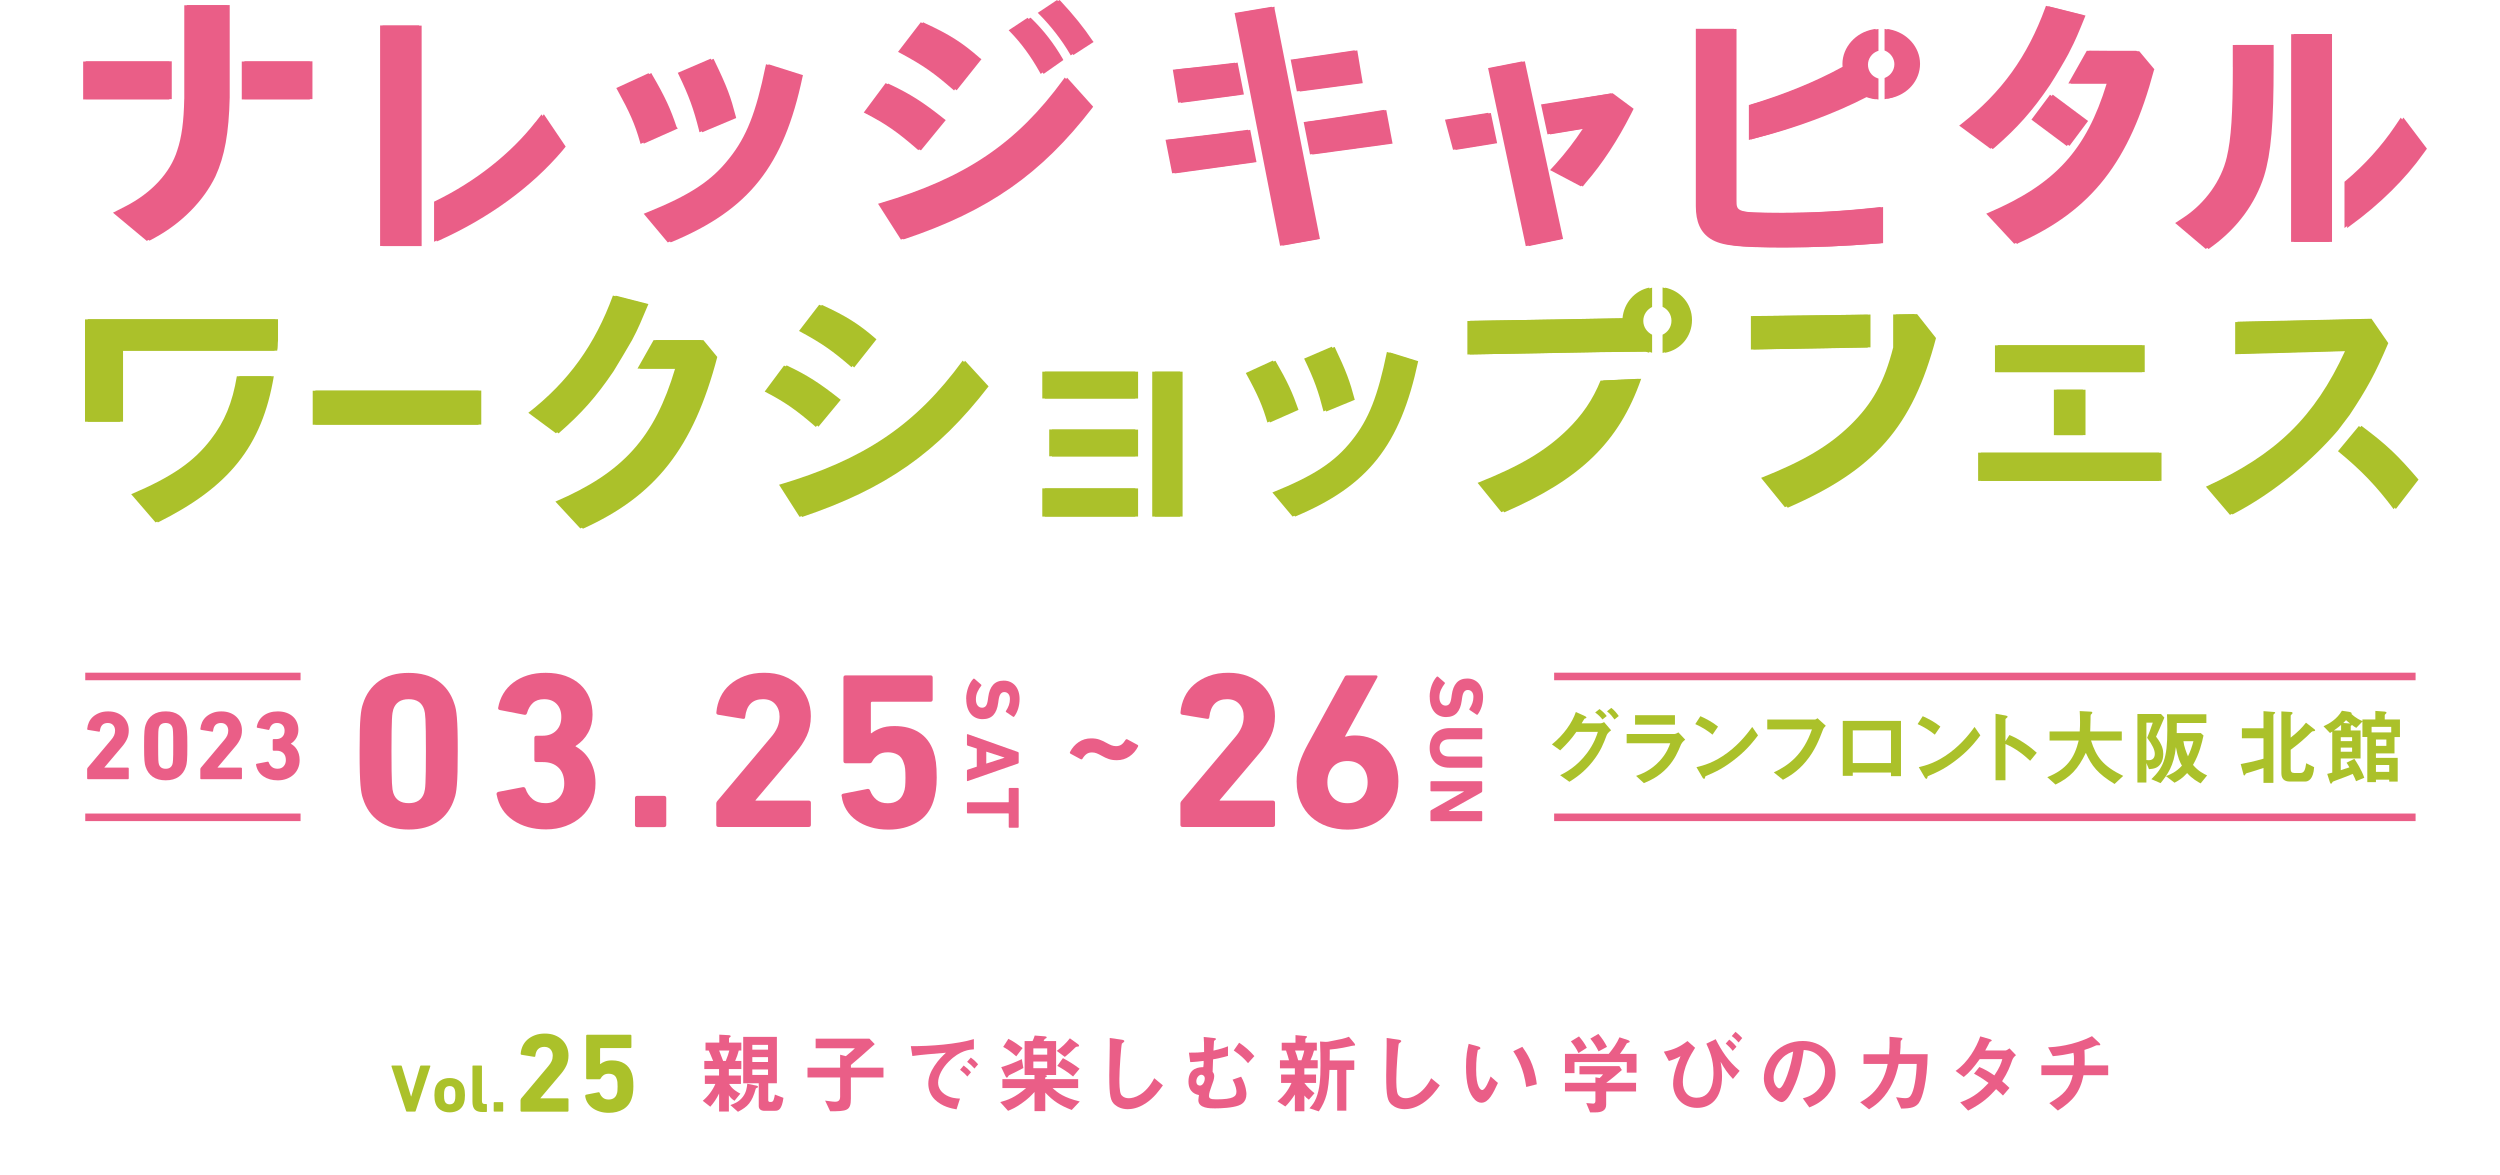 <?xml version="1.0" encoding="UTF-8"?><svg id="_レイヤー_2" xmlns="http://www.w3.org/2000/svg" viewBox="0 0 595.3 279.8"><defs><style>.cls-1,.cls-2{fill:none;}.cls-3{fill:#ea5e87;}.cls-4{fill:#abc12a;}.cls-2{stroke:#ea5e87;stroke-miterlimit:10;stroke-width:1.8px;}</style></defs><g id="_レイヤー_1-2"><g><path class="cls-4" d="m113.94,93.04v8.1h-39.48v-8.1h39.48Z"/><path class="cls-4" d="m186.69,87.05c4.95,2.31,8.04,4.28,12.85,8.17l-5.27,6.45c-4.61-4.02-7.44-5.99-12.18-8.43l4.6-6.19Zm48.08,4.94c-12.18,15.8-24.5,24.43-44.38,31.08l-4.88-7.64c20.28-5.99,32.53-14.22,43.73-29.57l5.53,6.13Zm-39.71-19.43c5.73,2.63,8.89,4.61,12.97,8.23l-5.26,6.65c-4.42-3.82-6.98-5.66-12.51-8.63l4.81-6.25Z"/><path class="cls-4" d="m303.11,85.86c2.89,5.01,4.15,7.71,5.46,11.72l-6.78,3.03c-1.12-3.88-2.24-6.52-5.14-11.79l6.46-2.96Zm33.98.13c-4.28,20.08-11.85,29.7-29.31,37.01l-4.8-5.73c9.81-3.95,14.88-7.25,18.97-12.45,3.95-4.94,6.12-10.41,8.3-21.01l6.85,2.17Zm-19.96-3.43c2.83,5.93,3.62,8.1,4.81,12.58l-6.79,2.83c-1.18-4.68-2.17-7.51-4.61-12.58l6.58-2.83Z"/><g><path class="cls-4" d="m57.12,83.5h8.24c.19-.83.14-1.56.19-2.37v-5.07H20.24v24.37h8.36v-16.92h28.52Z"/><path class="cls-4" d="m56.4,89.58c-1.05,6.35-2.93,10.83-6.19,15.06-4.08,5.33-9.35,8.96-18.97,13.04l5.8,6.72c16.89-8.42,24.83-18.08,27.58-34.81h-8.21Z"/></g><g><path class="cls-4" d="m145.46,88.38c1.34-2.14,3.28-5.48,4.38-7.39h-.01c1.58-2.96,2.25-4.54,3.89-8.63l-7.77-1.98c-4.28,11.72-10.54,20.42-20.15,27.92l6.58,4.87c5.48-4.78,8.87-8.6,13.08-14.8Z"/><path class="cls-4" d="m166.89,80.99h-11.26l-3.83,6.78h8.96c-4.87,16.4-12.38,24.76-28.51,31.67l5.93,6.39c17.32-7.77,26.28-19.16,32-40.9l-3.29-3.95Z"/></g><g><path class="cls-4" d="m455.84,74.8l-5.04.08v7.87c-2.1,8.23-4.93,13.34-10.17,18.46-5.07,4.94-11.13,8.56-21.28,12.58l5.67,6.98c20.68-8.96,29.7-19.23,35.29-40.37l-4.48-5.6Z"/><polygon class="cls-4" points="444.76 74.94 416.92 75.26 416.92 83.23 444.76 82.75 444.76 74.94"/></g><g><path class="cls-4" d="m558.92,98.84c4.08-6.19,6.06-9.75,9.15-17.06l-3.95-5.8-31.88.72v7.64l26.15-.72c-7.25,15.74-16.4,24.63-33.12,32.27l5.73,6.71c10.12-5.25,19.2-13.05,25.14-20l2.78-3.77Z"/><path class="cls-4" d="m561.7,101.44l-4.98,6c5.55,4.54,9.19,8.35,13.25,13.8l5.41-6.99c-4.9-5.62-7.41-8.2-13.68-12.8Z"/></g><path class="cls-4" d="m373.12,102.4c-5.07,4.94-11.13,8.56-21.27,12.58l5.66,6.98c18.05-7.8,27.29-16.59,32.65-31.76l-9.04.43c-1.88,4.62-4.35,8.21-8,11.78Z"/><g><polygon class="cls-4" points="497.53 107.79 497.53 107.79 486.46 107.79 486.46 107.79 471.03 107.79 471.03 114.51 514.1 114.51 514.1 107.79 497.53 107.79"/><g><rect class="cls-4" x="489.07" y="92.79" width="6.91" height="10.83"/><polygon class="cls-4" points="475.04 82.24 475.04 88.63 489.07 88.63 489.07 88.63 495.99 88.63 495.99 88.63 510.08 88.63 510.08 82.24 475.04 82.24"/></g></g><path class="cls-4" d="m392.72,79.69c-1.23-.59-2.09-1.84-2.09-3.31s.85-2.71,2.09-3.3v-4.6c-3.4.71-6.03,3.6-6.37,7.3l-36.94.66v7.97l32.09-.56h.01l10.36-.11c.28.07.58.17.85.26v-4.32Z"/><path class="cls-4" d="m395.89,68.46v4.6c1.26.58,2.12,1.84,2.12,3.32s-.87,2.74-2.12,3.32v4.34c3.68-.74,6.4-3.93,6.4-7.79s-2.78-7.05-6.4-7.8Z"/><g><rect class="cls-4" x="249.84" y="102.26" width="20.5" height="6.39"/><rect class="cls-4" x="248.19" y="88.5" width="22.15" height="6.39"/><rect class="cls-4" x="248.19" y="116.29" width="22.15" height="6.72"/><rect class="cls-4" x="274.37" y="88.5" width="6.62" height="34.51"/></g></g><g><path class="cls-3" d="m160.46,30.24c-1.39-4.24-2.74-7.15-5.79-12.42l-.23-.39-7.69,3.53.26.47c2.98,5.41,4.18,8.16,5.36,12.29l.16.55,8.07-3.6-.14-.43Z"/><path class="cls-3" d="m166.42,30.94l.14.56,8.07-3.37-.11-.42c-1.22-4.62-2.03-6.93-5.08-13.31l-.21-.43-7.84,3.37.23.47c2.44,5.07,3.51,8.02,4.81,13.14Z"/><path class="cls-3" d="m182.28,15.82c-2.26,11.02-4.52,16.75-8.63,21.89-4.22,5.38-9.38,8.77-19.73,12.93l-.64.26,5.73,6.83.34-.14c18.44-7.72,26.58-18,31.12-39.27l.09-.44-8.16-2.59-.11.54Z"/><rect class="cls-3" x="19.8" y="14.65" width="20.52" height="9.03"/><path class="cls-3" d="m43.87,23.55c-.1,5.37-.61,9.15-1.67,12.27-1.64,5.31-6.15,10.17-12.38,13.34l-2.92,1.49,8.05,6.71,1.29-.7c6.39-3.46,11.64-8.79,14.39-14.64,2.24-4.84,3.22-10.29,3.38-18.83V1.25h-10.13v22.3Z"/><rect class="cls-3" x="57.57" y="14.65" width="16.21" height="9.03"/><path class="cls-3" d="m226.79,21.2l.39.34,5.88-7.44-.35-.31c-4.06-3.6-7.24-5.62-13.1-8.31l-.36-.17-5.41,7.04.52.28c5.62,3.01,8.14,4.86,12.42,8.57Z"/><path class="cls-3" d="m218.68,35.76l5.91-7.24-.39-.32c-4.85-3.92-8-5.92-12.95-8.23l-.37-.17-5.2,6.99.52.27c4.65,2.4,7.47,4.35,12.08,8.36l.39.34Z"/><path class="cls-3" d="m253.19,18.94c-11.07,15.18-23.26,23.42-43.47,29.39l-.64.19,5.44,8.53.37-.12c19.92-6.66,32.42-15.43,44.62-31.25l.25-.33-6.22-6.89-.36.5Z"/><path class="cls-3" d="m247.54,17.12l.27.48,4.71-3.29-.24-.4c-2.11-3.58-4.5-6.65-7.32-9.39l-.29-.28-4.49,2.97.42.43c2.58,2.65,4.91,5.84,6.94,9.47Z"/><path class="cls-3" d="m251.99.3l-.29-.3-4.59,3.06.43.43c2.66,2.66,5.34,6.12,7.16,9.25l.26.45,4.8-3.12-.27-.42c-1.97-3.03-4.57-6.27-7.51-9.36Z"/><path class="cls-3" d="m474.27,35.17c5.53-4.82,8.98-8.72,13.17-14.9v-.02c1.45-2.3,3.56-5.94,4.4-7.41l.42-.75h-.04c1.31-2.51,2-4.16,3.52-7.94l.21-.53-8.76-2.23-.16.42c-4.27,11.7-10.44,20.24-19.99,27.7l-.52.4,7.44,5.5.3-.26Z"/><path class="cls-3" d="m496.9,12.1l-4.39,7.78h9.14c-4.85,15.87-12.25,23.95-28.04,30.72l-.65.28,6.66,7.17.33-.15c17.48-7.84,26.53-19.4,32.28-41.23l.07-.25-3.6-4.33h-11.79Z"/><rect class="cls-3" x="486.46" y="23.42" width="7.4" height="10.52" transform="translate(174.16 404.47) rotate(-53.29)"/><path class="cls-3" d="m328.11,26.4c-9.1,1.45-12.92,2.01-17.16,2.6l-.52.07,1.51,7.7,19.15-2.64-1.47-7.97-1.51.24Z"/><path class="cls-3" d="m323.84,19.76l-1.28-7.78-4.04.6c-3.73.56-5.46.81-7.09,1.03-1.43.23-2.29.36-3.57.52l-.53.06,1.48,7.57,15.04-2Z"/><path class="cls-3" d="m296.7,30.96c-4.79.64-9.18,1.19-17.47,2.14l-1.69.19,1.57,7.98,19.54-2.7-1.48-7.67-.47.06Z"/><polygon class="cls-3" points="302.83 1.61 293.98 3.09 304.72 58.04 304.81 58.52 313.65 56.95 302.92 2.09 302.83 1.61"/><path class="cls-3" d="m295.54,22.5l-1.46-7.57-.46.06c-2.91.35-5.67.67-12.71,1.43l-1.64.18,1.27,7.86,15.01-1.96Z"/><polygon class="cls-3" points="344.08 28.5 346 35.67 355.88 34.07 354.37 26.86 344.08 28.5"/><polygon class="cls-3" points="354.34 16.21 363.32 58.61 371.58 56.94 362.47 14.62 354.34 16.21"/><path class="cls-3" d="m366.95,24.87l1.53,7.12,8.44-1.36c-1.95,2.96-4.27,5.96-6.46,8.38l-1.36,1.49,7.33,3.87.82-.95c3.88-4.52,7.48-9.99,10.69-16.28l.6-1.18-4.98-3.71-16.6,2.61Z"/><path class="cls-3" d="m531.68,15.98c0,11.08-.4,17.09-1.43,21.43-1.3,5.61-5.16,10.99-10.31,14.39l-1.99,1.31,7.29,6.17,1.13-.83c5.81-4.26,9.98-9.95,12.08-16.45,1.71-5.55,2.35-12.72,2.35-26.46v-4.82h-9.13v5.25Z"/><polygon class="cls-3" points="545.55 57.6 554.7 57.6 554.7 8.14 545.57 8.14 545.55 57.6"/><path class="cls-3" d="m571.67,28.01l-1.4,2.08c-3.15,4.69-7.35,9.32-11.82,13.04l-.18.15v11.01l.79-.58c6.92-5.03,13.12-11.14,17.44-17.2l.75-1.06-5.59-7.45Z"/><path class="cls-3" d="m449.35,7l-.6-.12v5.14l.29.13c1.24.58,2.05,1.81,2.05,3.14s-.8,2.59-2.04,3.15l-.29.13v5.05l.59-.11c4.16-.79,7.18-4.25,7.18-8.23s-3.08-7.5-7.17-8.3Z"/><path class="cls-3" d="m443.67,23.17l.37-.19c.62.26,1.29.45,2,.57l.58.1v-5.01l-.32-.12c-1.35-.52-2.22-1.78-2.22-3.22s.87-2.7,2.22-3.22l.32-.12v-5.08l-.59.1c-4.17.74-7.31,4.29-7.31,8.25,0,.23.01.46.03.68l-.28.15c-6.06,3.33-13.75,6.47-21.67,8.84l-.36.11v8.32l.63-.17c9.68-2.58,19.37-6.22,26.58-9.99Z"/><path class="cls-3" d="m423.78,50.69c-10.89,0-10.89-.29-10.89-3.03V6.86h-9.08v42.2c0,3.82,1.13,6.32,3.56,7.85,2.59,1.59,6.33,2.02,17.43,2.02,6.95,0,14.01-.29,21.59-.9l1.44-.11v-8.63l-1.74.19c-7.74.83-14.62,1.21-22.32,1.21Z"/><path class="cls-3" d="m127.51,29.06c-5.89,7.53-14.37,14.22-23.87,18.82l-.28.14v9.55l.71-.32c11.7-5.26,21.81-12.64,29.23-21.32l.82-.97-5.17-7.72-1.42,1.82Z"/><polygon class="cls-3" points="90.51 6.07 90.51 58.58 99.8 58.58 99.79 6.07 90.51 6.07"/></g><g><path class="cls-3" d="m86.42,190.14c-.14-.39-.26-.82-.34-1.3-.09-.48-.17-1.12-.24-1.91-.07-.8-.12-1.83-.16-3.11-.04-1.27-.05-2.92-.05-4.94s.02-3.67.05-4.94.09-2.31.16-3.11c.07-.8.15-1.43.24-1.91.09-.48.2-.91.34-1.3.74-2.34,2.03-4.15,3.85-5.45,1.82-1.29,4.17-1.94,7.04-1.94s5.22.65,7.04,1.94c1.82,1.29,3.11,3.11,3.85,5.45.14.39.26.82.35,1.3.09.48.17,1.12.24,1.91.07.8.12,1.83.16,3.11.04,1.28.05,2.92.05,4.94s-.02,3.67-.05,4.94c-.04,1.28-.09,2.31-.16,3.11-.07.8-.15,1.43-.24,1.91-.09.48-.2.91-.35,1.3-.74,2.34-2.03,4.15-3.85,5.45-1.83,1.29-4.17,1.94-7.04,1.94s-5.22-.65-7.04-1.94c-1.83-1.29-3.11-3.11-3.85-5.45Zm7.23-1.33c.53,1.63,1.75,2.44,3.67,2.44s3.14-.81,3.67-2.44c.07-.25.13-.53.19-.85.05-.32.1-.82.13-1.51.04-.69.06-1.63.08-2.82.02-1.19.03-2.77.03-4.76s0-3.57-.03-4.76c-.02-1.19-.04-2.13-.08-2.82-.04-.69-.08-1.2-.13-1.51-.05-.32-.12-.6-.19-.85-.53-1.63-1.75-2.44-3.67-2.44s-3.13.82-3.67,2.44c-.07.25-.13.53-.19.85-.05.32-.1.82-.13,1.51-.04.69-.06,1.63-.08,2.82-.02,1.19-.03,2.77-.03,4.76s0,3.57.03,4.76c.02,1.19.04,2.13.08,2.82.04.69.08,1.2.13,1.51.05.32.11.6.19.85Z"/><path class="cls-3" d="m118.25,189.24c-.07-.35.07-.58.43-.69l5.84-1.12c.32-.04.53.11.64.42.32.96.87,1.76,1.65,2.42.78.66,1.81.98,3.08.98,1.38,0,2.47-.44,3.27-1.33.8-.89,1.2-2,1.2-3.35,0-1.63-.45-2.89-1.36-3.77-.9-.89-2.13-1.33-3.69-1.33h-1.54c-.35,0-.53-.18-.53-.54v-5.2c0-.36.18-.54.53-.54h1.43c1.35,0,2.43-.4,3.24-1.21.81-.81,1.22-1.9,1.22-3.27,0-1.27-.36-2.29-1.09-3.06-.73-.77-1.73-1.16-3-1.16-1.13,0-2.03.3-2.68.9-.66.6-1.12,1.42-1.41,2.44-.11.32-.32.44-.64.37l-5.79-1.12c-.35-.07-.5-.27-.42-.58.21-1.2.62-2.31,1.22-3.32.6-1.01,1.39-1.89,2.36-2.63.97-.74,2.11-1.32,3.4-1.73,1.29-.41,2.74-.61,4.33-.61,1.77,0,3.35.25,4.73.74,1.38.5,2.55,1.19,3.51,2.07.96.89,1.68,1.94,2.18,3.16s.74,2.56.74,4.01c0,1.56-.34,2.98-1.04,4.25-.69,1.28-1.69,2.34-3,3.19v.11c.53.28,1.08.67,1.65,1.17.57.5,1.08,1.11,1.54,1.83.46.73.83,1.57,1.12,2.52s.43,2.04.43,3.24c0,1.67-.29,3.17-.88,4.52-.58,1.35-1.41,2.5-2.47,3.45-1.06.96-2.31,1.7-3.75,2.23-1.43.53-3,.8-4.7.8-3.08,0-5.69-.73-7.81-2.18-2.13-1.45-3.44-3.49-3.93-6.11Z"/><path class="cls-3" d="m151.2,190.04c0-.35.18-.53.54-.53h6.37c.36,0,.54.18.54.53v6.38c0,.35-.18.53-.54.53h-6.37c-.36,0-.54-.18-.54-.53v-6.38Z"/><path class="cls-3" d="m170.54,191.47c0-.28.09-.53.27-.74l12.7-15.09c.71-.81,1.24-1.62,1.59-2.42.35-.8.53-1.66.53-2.58,0-1.2-.35-2.2-1.04-2.98-.69-.78-1.66-1.17-2.9-1.17-2.52,0-3.93,1.42-4.25,4.25,0,.35-.2.5-.58.42l-5.84-.96c-.35-.07-.5-.28-.43-.64.11-1.24.43-2.43.96-3.56.53-1.13,1.28-2.13,2.26-2.98.97-.85,2.14-1.53,3.51-2.05,1.36-.51,2.91-.77,4.65-.77s3.29.27,4.65.8c1.36.53,2.52,1.26,3.48,2.18.96.92,1.69,2.01,2.21,3.27.51,1.26.77,2.62.77,4.07,0,1.74-.33,3.31-.98,4.71-.66,1.4-1.55,2.76-2.68,4.07l-9.51,11.23v.11h12.65c.35,0,.53.18.53.53v5.22c0,.35-.18.53-.53.53h-21.47c-.35,0-.53-.18-.53-.53v-4.94Z"/><path class="cls-3" d="m200.4,189.56c-.07-.32.07-.51.43-.58l5.74-1.12c.32-.03.53.11.64.43.32.85.81,1.56,1.49,2.13.67.57,1.58.85,2.71.85.92,0,1.71-.21,2.37-.64.65-.42,1.12-1.06,1.41-1.91.18-.43.29-.91.34-1.46.05-.55.08-1.23.08-2.05,0-.89-.03-1.59-.08-2.13-.05-.53-.17-1.01-.34-1.44-.28-.92-.76-1.57-1.44-1.94s-1.45-.56-2.34-.56c-.99,0-1.78.21-2.36.64-.58.43-1.02.9-1.3,1.44-.14.35-.37.53-.69.53h-5.69c-.35,0-.53-.18-.53-.53v-19.87c0-.35.18-.53.53-.53h20.19c.35,0,.53.18.53.53v5.22c0,.35-.18.53-.53.53h-13.87c-.21,0-.32.11-.32.32v7.17h.16c.46-.39,1.15-.77,2.05-1.14.91-.37,2.04-.56,3.39-.56,2.35,0,4.32.51,5.92,1.54,1.6,1.03,2.74,2.55,3.41,4.57.25.74.44,1.58.56,2.5.12.92.19,2.14.19,3.67,0,1.13-.07,2.17-.21,3.11-.14.94-.34,1.78-.58,2.52-.71,2.23-2.02,3.92-3.94,5.05s-4.17,1.7-6.76,1.7c-1.56,0-2.98-.19-4.26-.58s-2.41-.93-3.38-1.62-1.77-1.53-2.37-2.52c-.6-.99-.98-2.07-1.12-3.24Z"/><path class="cls-3" d="m281.06,191.47c0-.28.09-.53.27-.74l12.7-15.09c.71-.81,1.24-1.62,1.59-2.42.35-.8.53-1.66.53-2.58,0-1.2-.35-2.2-1.04-2.98-.69-.78-1.66-1.17-2.9-1.17-2.52,0-3.93,1.42-4.25,4.25,0,.35-.2.5-.58.42l-5.84-.96c-.35-.07-.5-.28-.43-.64.11-1.24.43-2.43.96-3.56.53-1.13,1.28-2.13,2.26-2.98.97-.85,2.14-1.53,3.51-2.05,1.36-.51,2.91-.77,4.65-.77s3.29.27,4.65.8c1.36.53,2.52,1.26,3.48,2.18.96.92,1.69,2.01,2.21,3.27.51,1.26.77,2.62.77,4.07,0,1.74-.33,3.31-.98,4.71-.66,1.4-1.55,2.76-2.68,4.07l-9.51,11.23v.11h12.65c.35,0,.53.18.53.53v5.22c0,.35-.18.53-.53.53h-21.47c-.35,0-.53-.18-.53-.53v-4.94Z"/><path class="cls-3" d="m308.75,186.16c0-1.56.23-3.05.69-4.46.46-1.42,1.12-2.9,1.97-4.46l8.77-16.05c.11-.25.32-.37.64-.37h6.75c.43,0,.55.18.37.53l-7.65,13.98.11.11c.18-.07.47-.14.88-.21.41-.07.86-.11,1.36-.11,1.42,0,2.75.26,4.01.77,1.26.51,2.36,1.24,3.29,2.18.94.94,1.68,2.08,2.23,3.43.55,1.35.82,2.85.82,4.52,0,1.81-.31,3.43-.93,4.86-.62,1.44-1.47,2.65-2.55,3.64-1.08.99-2.36,1.75-3.85,2.26-1.49.51-3.08.77-4.78.77s-3.34-.26-4.81-.77c-1.47-.51-2.75-1.26-3.83-2.23-1.08-.97-1.93-2.17-2.55-3.59-.62-1.42-.93-3.01-.93-4.78Zm7.33.11c0,1.49.42,2.69,1.28,3.61.85.92,2.02,1.38,3.51,1.38s2.66-.46,3.51-1.38c.85-.92,1.28-2.13,1.28-3.61s-.42-2.7-1.28-3.64c-.85-.94-2.02-1.41-3.51-1.41s-2.66.47-3.51,1.41c-.85.94-1.28,2.15-1.28,3.64Z"/></g><g><path class="cls-3" d="m230.06,166.4c0-.48.04-.96.14-1.42.09-.47.21-.9.36-1.31.15-.41.33-.79.53-1.13.21-.34.42-.64.65-.88.1-.1.2-.1.31-.02l1.58,1.38c.1.07.1.16.02.27-.33.41-.62.89-.88,1.43s-.39,1.14-.39,1.79.14,1.15.41,1.49.62.52,1.06.52c.36,0,.66-.13.89-.4s.39-.77.49-1.5l.09-.65c.17-1.26.55-2.22,1.15-2.89s1.45-1.01,2.54-1.01c.57,0,1.08.1,1.55.31.46.21.86.5,1.19.88s.58.84.76,1.38c.18.54.27,1.14.27,1.8,0,.82-.12,1.59-.34,2.32-.23.72-.54,1.35-.94,1.87-.07.11-.16.12-.27.04l-1.65-1.11c-.1-.07-.12-.16-.05-.25.31-.47.55-.94.71-1.4.16-.46.24-.95.24-1.46,0-.54-.13-.95-.38-1.23-.25-.28-.57-.42-.96-.42-.35,0-.64.14-.87.43s-.39.78-.49,1.49l-.09.65c-.17,1.28-.55,2.25-1.15,2.9-.6.65-1.46.98-2.58.98-.56,0-1.07-.1-1.55-.31-.48-.21-.89-.51-1.23-.92-.34-.4-.61-.91-.81-1.51-.19-.6-.29-1.3-.29-2.1Z"/><path class="cls-3" d="m242.39,179.06c.12.04.18.11.18.24v2.28c0,.12-.06.2-.18.24l-11.96,4.17c-.12.04-.18,0-.18-.13v-2.35c0-.12.06-.2.18-.24l2.16-.71v-4.31l-2.16-.69c-.12-.04-.18-.11-.18-.24v-2.37c0-.12.06-.16.18-.13l11.96,4.24Zm-7.54,2.77l4.31-1.4v-.05l-4.31-1.4v2.84Z"/><path class="cls-3" d="m230.25,191.22c0-.12.06-.18.18-.18h9.66c.07,0,.11-.04.11-.11v-3.12c0-.12.06-.18.18-.18h2.01c.12,0,.18.06.18.18v9.11c0,.12-.06.18-.18.18h-2.01c-.12,0-.18-.06-.18-.18v-3.12c0-.07-.04-.11-.11-.11h-9.66c-.12,0-.18-.06-.18-.18v-2.3Z"/></g><g><path class="cls-3" d="m340.43,165.9c0-.48.04-.96.14-1.42.09-.47.21-.9.36-1.31.15-.41.33-.79.53-1.13.21-.34.42-.64.65-.88.1-.1.2-.1.31-.02l1.58,1.38c.1.07.1.16.02.27-.33.41-.62.89-.88,1.43s-.39,1.14-.39,1.79.14,1.15.41,1.49.62.52,1.06.52c.36,0,.66-.13.89-.4s.39-.77.49-1.5l.09-.65c.17-1.26.55-2.22,1.15-2.89s1.45-1.01,2.54-1.01c.57,0,1.08.1,1.55.31.46.21.86.5,1.19.88s.58.84.76,1.38c.18.54.27,1.14.27,1.8,0,.82-.12,1.59-.34,2.32-.23.72-.54,1.35-.94,1.87-.07.11-.16.12-.27.04l-1.65-1.11c-.1-.07-.12-.16-.05-.25.31-.47.55-.94.71-1.4.16-.46.24-.95.24-1.46,0-.54-.13-.95-.38-1.23-.25-.28-.57-.42-.96-.42-.35,0-.64.14-.87.43s-.39.78-.49,1.49l-.09.65c-.17,1.28-.55,2.25-1.15,2.9-.6.65-1.46.98-2.58.98-.56,0-1.07-.1-1.55-.31-.48-.21-.89-.51-1.23-.92-.34-.4-.61-.91-.81-1.51-.19-.6-.29-1.3-.29-2.1Z"/><path class="cls-3" d="m340.43,178.11c0-.69.1-1.32.31-1.9.21-.58.51-1.08.91-1.5.4-.42.89-.74,1.49-.98s1.27-.35,2.03-.35h7.61c.12,0,.18.06.18.18v2.3c0,.12-.06.18-.18.18h-7.68c-.74,0-1.3.19-1.7.56-.4.37-.6.88-.6,1.5s.2,1.11.6,1.49c.4.37.97.56,1.7.56h7.68c.12,0,.18.06.18.18v2.3c0,.12-.06.18-.18.18h-7.61c-.76,0-1.44-.12-2.03-.35-.59-.24-1.09-.56-1.49-.98s-.7-.91-.91-1.49c-.21-.57-.31-1.21-.31-1.89Z"/><path class="cls-3" d="m352.76,186.03c.12,0,.18.06.18.18v2.17c0,.13-.06.24-.18.31l-7.75,4.35v.09h7.75c.12,0,.18.06.18.18v2.05c0,.12-.06.18-.18.18h-11.96c-.12,0-.18-.06-.18-.18v-2.16c0-.13.06-.24.18-.31l7.74-4.37v-.09h-7.74c-.12,0-.18-.06-.18-.18v-2.05c0-.12.06-.18.18-.18h11.96Z"/></g><path class="cls-3" d="m270.97,177.8c-.49.96-1.17,1.74-2.04,2.33-.87.59-1.87.89-2.98.89-.74,0-1.39-.09-1.93-.28-.55-.18-1.12-.45-1.73-.8-.44-.25-.83-.43-1.17-.57-.34-.13-.7-.2-1.1-.2-.49,0-.91.12-1.25.35-.35.24-.69.62-1.01,1.15-.12.18-.29.2-.52.06l-2.33-1.26c-.16-.1-.2-.25-.1-.43.49-.96,1.17-1.74,2.04-2.33.87-.59,1.86-.89,2.98-.89.74,0,1.39.09,1.93.28s1.12.45,1.73.8c.44.25.83.43,1.17.57.34.13.7.2,1.1.2.49,0,.91-.12,1.25-.35.35-.23.68-.62,1.01-1.15.12-.18.29-.2.52-.06l2.33,1.26c.16.08.2.23.1.43Z"/><g><path class="cls-3" d="m20.76,183.14c0-.12.04-.23.12-.33l5.59-6.64c.31-.36.55-.71.7-1.06s.23-.73.23-1.13c0-.53-.15-.97-.46-1.31-.3-.34-.73-.51-1.28-.51-1.11,0-1.73.62-1.87,1.87,0,.16-.09.22-.26.19l-2.57-.42c-.16-.03-.22-.12-.19-.28.05-.55.19-1.07.42-1.57.23-.5.57-.94.99-1.31.43-.37.94-.67,1.54-.9s1.28-.34,2.05-.34,1.45.12,2.05.35c.6.23,1.11.55,1.53.96s.74.89.97,1.44c.23.55.34,1.15.34,1.79,0,.77-.14,1.46-.43,2.07-.29.62-.68,1.21-1.18,1.79l-4.19,4.94v.05h5.57c.16,0,.23.08.23.23v2.3c0,.15-.08.23-.23.23h-9.45c-.16,0-.23-.08-.23-.23v-2.18Z"/><path class="cls-3" d="m34.66,182.56c-.06-.17-.11-.36-.15-.57s-.07-.49-.11-.84c-.03-.35-.05-.81-.07-1.37s-.02-1.29-.02-2.18,0-1.61.02-2.18c.02-.56.04-1.02.07-1.37.03-.35.07-.63.11-.84.04-.21.09-.4.15-.57.33-1.03.89-1.83,1.7-2.4.8-.57,1.84-.85,3.1-.85s2.3.28,3.1.85c.8.57,1.37,1.37,1.7,2.4.06.17.11.36.15.57.04.21.07.49.11.84.03.35.05.81.07,1.37.01.56.02,1.29.02,2.18s0,1.61-.02,2.18c-.02.56-.04,1.02-.07,1.37-.03.35-.07.63-.11.84s-.09.4-.15.57c-.33,1.03-.89,1.83-1.7,2.4-.8.57-1.84.85-3.1.85s-2.3-.28-3.1-.85c-.8-.57-1.37-1.37-1.7-2.4Zm3.18-.58c.23.72.77,1.08,1.61,1.08s1.38-.36,1.61-1.08c.03-.11.06-.23.08-.37.02-.14.04-.36.06-.67.02-.3.03-.72.04-1.24s.01-1.22.01-2.09,0-1.57-.01-2.09c0-.52-.02-.94-.04-1.24-.02-.3-.03-.53-.06-.67s-.05-.27-.08-.37c-.23-.72-.77-1.08-1.61-1.08s-1.38.36-1.61,1.08c-.03.11-.06.23-.08.37s-.04.36-.06.67c-.02.3-.03.72-.03,1.24,0,.52-.01,1.22-.01,2.09s0,1.57.01,2.09c0,.52.02.94.03,1.24.02.3.04.53.06.67.02.14.05.27.08.37Z"/><path class="cls-3" d="m47.71,183.14c0-.12.04-.23.12-.33l5.59-6.64c.31-.36.55-.71.7-1.06s.23-.73.23-1.13c0-.53-.15-.97-.46-1.31-.3-.34-.73-.51-1.28-.51-1.11,0-1.73.62-1.87,1.87,0,.16-.09.22-.26.19l-2.57-.42c-.16-.03-.22-.12-.19-.28.05-.55.19-1.07.42-1.57.23-.5.57-.94.99-1.31.43-.37.94-.67,1.54-.9s1.28-.34,2.05-.34,1.45.12,2.05.35c.6.23,1.11.55,1.53.96s.74.89.97,1.44c.23.55.34,1.15.34,1.79,0,.77-.14,1.46-.43,2.07-.29.62-.68,1.21-1.18,1.79l-4.19,4.94v.05h5.57c.16,0,.23.08.23.23v2.3c0,.15-.08.23-.23.23h-9.45c-.16,0-.23-.08-.23-.23v-2.18Z"/><path class="cls-3" d="m60.97,182.16c-.03-.16.03-.26.19-.3l2.57-.49c.14-.02.23.05.28.19.14.42.38.78.73,1.06.34.29.79.43,1.36.43.61,0,1.09-.19,1.44-.58.35-.39.53-.88.53-1.47,0-.72-.2-1.27-.6-1.66-.4-.39-.94-.58-1.62-.58h-.68c-.16,0-.23-.08-.23-.24v-2.29c0-.16.08-.24.23-.24h.63c.59,0,1.07-.18,1.43-.53.36-.36.54-.84.54-1.44,0-.56-.16-1.01-.48-1.35-.32-.34-.76-.51-1.32-.51-.5,0-.89.13-1.18.4-.29.27-.5.62-.62,1.08-.05.14-.14.2-.28.16l-2.55-.49c-.16-.03-.22-.12-.19-.26.09-.53.27-1.02.54-1.46.26-.44.61-.83,1.04-1.16.43-.33.93-.58,1.5-.76s1.2-.27,1.91-.27c.78,0,1.47.11,2.08.33s1.12.52,1.54.91c.42.39.74.85.96,1.39.22.54.33,1.13.33,1.77,0,.69-.15,1.31-.46,1.87-.3.56-.75,1.03-1.32,1.4v.05c.23.12.48.3.72.51.25.22.48.49.68.81.2.32.37.69.49,1.11s.19.9.19,1.43c0,.73-.13,1.4-.39,1.99-.26.59-.62,1.1-1.09,1.52-.47.42-1.02.75-1.65.98s-1.32.35-2.07.35c-1.36,0-2.5-.32-3.44-.96-.94-.64-1.51-1.54-1.73-2.69Z"/></g><line class="cls-2" x1="20.3" y1="161.08" x2="71.57" y2="161.08"/><line class="cls-2" x1="20.3" y1="194.62" x2="71.57" y2="194.62"/><line class="cls-2" x1="370.07" y1="161.08" x2="575.2" y2="161.08"/><line class="cls-2" x1="370.07" y1="194.62" x2="575.2" y2="194.62"/><g><path class="cls-4" d="m382.58,175.08c-.68,1.8-1.42,3.84-3.4,6.32-2.12,2.66-4.3,4.02-5.48,4.76l-2.2-1.56c1.22-.62,3.92-1.96,6.42-5.3,1.68-2.26,2.26-4.1,2.56-5.02h-5.12c-1.16,1.64-2.04,2.66-3.84,4.4l-1.98-1.42c2.84-2.28,4.84-5.18,5.7-7.72l2,.9c.16.08.52.24.52.42,0,.12-.12.16-.46.28-.22.26-.46.78-.68,1.1h4.48c.2,0,.48-.06.86-.3l1.68,1.96c-.64.46-.96.9-1.06,1.18Zm-1-3.76c-.52-.66-1.02-1.14-1.74-1.66l1.04-.82c.68.5,1.22,1,1.72,1.66l-1.02.82Zm2.86,0c-.36-.5-.96-1.32-1.78-1.94l1.02-.82c.68.5,1.32,1.28,1.78,1.94l-1.02.82Z"/><path class="cls-4" d="m400.3,177.24c-.76,1.8-1.5,3.62-3.3,5.56-2.04,2.2-4.24,3.12-5.56,3.68l-1.86-1.72c1.2-.42,3.44-1.22,5.6-3.54,1.68-1.82,2.26-3.44,2.54-4.24h-10.38v-2.2h11.34c.32,0,.74-.24.98-.38l1.62,1.72c-.7.56-.92,1-.98,1.12Zm-10.96-4.68v-2.26h9.5v2.26h-9.5Z"/><path class="cls-4" d="m407.78,174.94c-1.14-.94-2.5-1.8-4.1-2.52l1.22-1.88c1.32.58,2.94,1.44,4.2,2.48l-1.32,1.92Zm5.86,5.44c-3.16,2.56-5.06,3.4-7.54,4.46-.1.28-.14.62-.3.62-.12,0-.3-.12-.44-.38l-1.4-2.4c1.6-.38,4.22-1.06,7.42-3.46,3.06-2.28,4.98-4.92,5.86-6.12l1.38,2c-.78,1.04-2.34,3.14-4.98,5.28Z"/><path class="cls-4" d="m434.06,173.82c-.9,2.34-1.86,4.86-4.02,7.48-2.06,2.52-4.28,3.72-5.48,4.38l-2.18-1.76c3.46-1.62,7.02-4.2,9.08-10.24h-10.64v-2.34h11.3c.24,0,.46-.16.66-.32l1.98,1.8c-.36.34-.54.58-.7,1Z"/><path class="cls-4" d="m450.28,184.82v-.86h-9.1v.78h-2.38v-13.08h13.86v13.16h-2.38Zm0-10.9h-9.1v7.78h9.1v-7.78Z"/><path class="cls-4" d="m460.72,174.94c-1.14-.94-2.5-1.8-4.1-2.52l1.22-1.88c1.32.58,2.94,1.44,4.2,2.48l-1.32,1.92Zm5.86,5.44c-3.16,2.56-5.06,3.4-7.54,4.46-.1.28-.14.62-.3.62-.12,0-.3-.12-.44-.38l-1.4-2.4c1.6-.38,4.22-1.06,7.42-3.46,3.06-2.28,4.98-4.92,5.86-6.12l1.38,2c-.78,1.04-2.34,3.14-4.98,5.28Z"/><path class="cls-4" d="m483.42,181.16c-1.48-1.38-3.48-3-5.88-4v8.64h-2.36v-15.84l2.4.42c.06.02.48.08.48.32,0,.12-.52.44-.52.54v5.26l.94-1.48c1.02.44,1.68.7,3.4,1.82,1.58,1.04,2.32,1.7,3.12,2.4l-1.58,1.92Z"/><path class="cls-4" d="m503.52,186.68c-4.02-2.46-5.44-4.28-6.84-7.42-1.86,3.9-3.74,5.86-7.22,7.56l-1.96-1.76c4.62-1.86,6.46-4.52,7.48-8.72h-6.94v-2.16h7.18c.08-.88.08-1.9.08-2.2,0-1.16-.04-2.02-.08-2.66l2.66.14c.14,0,.34.02.34.24,0,.16-.2.34-.38.5-.04.42-.04.16-.04,1.16,0,.18-.04,1.88-.08,2.82h7.52v2.16h-7.32c1.22,3.84,2.78,6.06,7.66,8.42l-2.06,1.92Z"/><path class="cls-4" d="m513.4,175.42c1.54,1.94,1.72,3.24,1.72,4.14,0,.76-.16,1.6-.58,2.24-.68,1.04-1.54,1.26-2.82,1.36l-.62-1.46v4.64h-2.14v-16.32h5.62l.8.86c-.96,2.28-1.42,3.3-1.98,4.54Zm-2.12.26c.34-.82.8-1.94,1.34-3.6h-1.52v8.9c.16.02.3.04.6.04,1.4,0,1.4-1.32,1.4-1.5,0-.96-.54-2.1-1.82-3.84Zm12.74,10.86c-.64-.34-2.04-1.1-3.22-2.46-1.16,1.28-1.96,1.74-3,2.3l-2.04-1.56c.92-.36,2.44-.96,3.8-2.5-.44-.78-.98-1.86-1.44-4.42-.44,4.46-2.02,6.56-3.64,8.58l-2.2-.94c2.84-2.74,3.8-4.92,3.8-11.6,0-1.68-.04-2.9-.08-3.86h9.38v2.08h-7.04c-.02,1.3-.02,1.44-.02,2.4h5.74l.64.58c-.4,1.82-.94,4.26-2.5,7,1.26,1.5,2.58,2.14,3.36,2.5l-1.54,1.9Zm-4.1-10.04c.12,1.2.68,2.64,1.08,3.6.56-1.14.98-2.36,1.3-3.6h-2.38Z"/><path class="cls-4" d="m541.58,169.94c-.14.1-.24.2-.24.36v16.12h-2.36v-3.56c-.98.34-2.94.96-3.12,1-1.02.26-1.06.3-1.16.48-.14.26-.18.32-.26.32s-.18-.06-.2-.16l-.68-2.56c1.2-.22,3.24-.64,5.42-1.28v-4.86h-5.14v-2.38h5.14v-4.08l2.58.2c.1,0,.2.04.2.16s-.1.2-.18.24Zm9.54,4.14c-.06.02-.4.04-.48.06-.16.04-1.16,1.04-1.42,1.3-.38.38-1.8,1.64-3.76,3.1v4.6c0,.6.22.92.84.92h1.46c.88,0,1.14-.62,1.4-2.32l1.88.94c-.18,2.94-1.42,3.42-2.12,3.42h-3.68c-1.34,0-2-.68-2-2v-14.7l2.4.14c.12,0,.26.08.26.26,0,.12-.08.2-.18.28-.22.16-.26.26-.26.34v5.22c1.84-1.46,2.66-2.32,3.64-3.56l1.98,1.54c.08.06.2.16.2.28,0,.1-.08.16-.16.18Z"/><path class="cls-4" d="m570.18,175.5v3.9h-4.42v1.06h5.18v5.66h-2.02v-.46h-3.16v.58h-2.06v-10.74h-1.16v-3.7l-1.46,1.52c-.46-.26-.66-.4-1.02-.7-.08.1-.22.18-.3.24v1.08h2.34v6.66h-4.72v2.8c.88-.28,1.44-.46,2.06-.68-.24-.44-.42-.72-.68-1.1l1.86-.92c.4.6,1.72,2.58,2.36,4.5l-1.96.82c-.18-.48-.38-.96-.78-1.74-.58.26-1.92.8-4.18,1.62-.52.18-.58.2-.7.42-.14.22-.18.3-.3.3s-.22-.22-.26-.34l-.64-2c.62-.14.8-.2,1.2-.3v-9.78c-.16.1-.26.16-.54.34l-1.54-1.6c1.44-.66,3.2-1.7,4.38-3.7l1.72.26c.1.02.6.1.6.38,0,.06-.02.1-.04.14,1.1,1.04,2.18,1.5,2.6,1.68v-.38h3.08v-2.04l2.2.16c.18.02.46.08.46.28,0,.08-.06.14-.16.22-.22.2-.26.24-.26.36v1.02h3.62v4.18h-1.3Zm-12.72-2.88c-.32.28-.74.64-1.72,1.32h1.72v-1.32Zm2.62,2.92h-2.7v.94h2.7v-.94Zm0,2.48h-2.7v.98h2.7v-.98Zm-1.44-6.54c-.22.22-.58.6-.66.68l1.64.12c-.44-.32-.58-.46-.98-.8Zm10.76,1.6h-4.68v1.32h4.68v-1.32Zm-1.16,3.02h-2.48v1.5h2.48v-1.5Zm.68,6.06h-3.16v1.64h3.16v-1.64Z"/></g><g><g><path class="cls-3" d="m173.55,254.56v1.55h2.88v2h-2.81c.76,1.3,2.02,1.97,2.67,2.31l-1.39,1.7c-.55-.34-.99-.76-1.34-1.3v3.86h-2.33v-4.3c-.59,1.26-1.36,2.35-2.1,3.15l-1.79-1.41c1.24-1.03,2.35-2.46,3-4.01h-2.5v-2h3.38v-1.55h-3.51v-1.93h2.1c-.5-1.26-.57-1.39-1.05-2.48h-.76v-1.89h3.28v-1.89l2.31.13c.15,0,.4.04.4.27,0,.06-.02.13-.19.23-.15.1-.21.19-.21.27v.99h2.94v1.89h-.61c-.23.84-.44,1.51-.86,2.48h1.47v1.93h-2.98Zm-2.31-4.41c.23.63.88,2.27.95,2.48h.63c.44-1.05.67-1.81.84-2.48h-2.42Zm8.97,8.9c-.19.08-.23.13-.25.19-.9,3.26-1.89,4.28-4.24,5.5l-1.81-1.6c.92-.34,2.04-.71,2.98-1.97.82-1.09.94-2.12,1.05-3.11l2.21.46c.13.02.34.1.34.27,0,.13-.08.21-.27.25Zm4.35,5.46h-2.52c-.8,0-1.37-.38-1.37-1.13v-5.44h-3.7v-11.04h8.02v11.04h-2.06v4.01c0,.25.1.44.38.44h.34c.31,0,.48-.25.57-.53.13-.34.23-.84.29-1.22l2.04.78c-.38,2.83-1.18,3.08-2,3.08Zm-1.68-15.71h-3.74v1.14h3.74v-1.14Zm0,2.92h-3.74v1.16h3.74v-1.16Zm0,2.94h-3.74v1.3h3.74v-1.3Z"/><path class="cls-3" d="m202.61,256.58v5c0,2.92-.92,3.04-4.93,3.04l-1.2-2.54c1.76.23,1.97.27,2.37.27.61,0,1.2-.19,1.2-1.18v-4.6h-7.77v-2.33h7.77v-3.09l1.37.34c1.05-.84,1.81-1.53,2.14-1.87h-9.34v-2.29h12.81l1.26,1.3c-2.33,2.12-4.18,3.7-5.67,4.96v.65h7.75v2.33h-7.75Z"/><path class="cls-3" d="m225.94,252.76c-1.55,1.55-2.56,3.44-2.56,5.04,0,1.45.92,2.31,1.51,2.73,1.37.97,2.83,1.03,3.7,1.07l-.82,2.56c-1.11-.19-3.46-.63-5.17-2.33-1.01-.99-1.55-2.35-1.55-3.78s.52-2.81,1.43-4.18c.99-1.53,2.04-2.52,2.77-3.19-2.81.23-5.9.48-8,.78l-.36-2.35c4.54.04,11.05-.46,15.01-1.68v2.44c-.99.06-3.3.21-5.96,2.9Zm4.39,3.59c-.46-.57-.9-.99-1.72-1.62l.86-1.01c.69.52,1.22.97,1.74,1.62l-.88,1.01Zm1.7-1.91c-.55-.63-1.05-1.09-1.74-1.6l.88-1.01c.88.65,1.3,1.09,1.74,1.6l-.88,1.01Z"/><path class="cls-3" d="m255.22,264.31c-2.83-1.09-4.37-2.08-6.32-4.14v4.41h-2.56v-4.56c-.74.8-1.51,1.64-3.11,2.75-1.43,1.01-2.31,1.37-3.19,1.74l-1.87-2.08c1.79-.48,3.51-1.07,6.17-3.34h-5.65v-2.12h7.64v-.99h-2.35v-8.08h1.89c.21-.44.38-.84.52-1.32l2.39.19c.08,0,.46.04.46.25,0,.08-.06.15-.11.19-.04.02-.29.13-.34.17-.08.04-.25.44-.29.52h2.98v8.08h-2.62c.27.04.42.13.42.27,0,.19-.27.29-.4.32v.4h7.85v2.12h-6.09c1.28,1.18,2.75,2.29,6.47,3.19l-1.91,2.02Zm-14.64-8.42c-.34.15-.4.19-.48.36q-.21.36-.32.36c-.17,0-.27-.19-.36-.36l-1.01-2.14c1.68-.48,3.32-1.16,4.91-1.91l.36,2.12c-1.37.73-2.14,1.11-3.11,1.57Zm1.41-4.35c-1.36-1.2-2.23-1.77-3.11-2.25l1.24-1.93c1.43.73,2.56,1.59,3.38,2.2l-1.51,1.98Zm7.37-1.89h-3.3v1.49h3.3v-1.49Zm0,3.13h-3.3v1.58h3.3v-1.58Zm7.25-3.57c-.31.02-.42.08-.55.21-1.18,1.14-1.45,1.41-2.5,2.25l-1.93-1.43c1.22-.9,2.23-1.83,3.13-3l1.89,1.36c.13.08.29.23.29.4,0,.19-.1.19-.34.21Zm-1.09,7.12c-1.3-1.09-2.69-1.93-3.76-2.52l1.34-1.85c1.32.69,2.67,1.53,3.97,2.52l-1.55,1.85Z"/><path class="cls-3" d="m272.71,262.78c-1.76,1.15-3.3,1.34-4.18,1.34-1.32,0-2.39-.48-3.07-1.07-.99-.86-1.32-1.93-1.32-6.97,0-1.28.17-7.52.11-8.92l2.79.4c.5.06.69.21.69.34,0,.17-.25.34-.59.61-.17.55-.59,6.09-.59,8.4,0,.97,0,3,.4,3.72.04.06.5.88,1.85.88,1.18,0,3.99-.73,6.05-4.77l2.06,1.7c-.86,1.2-2.12,3-4.2,4.35Z"/><path class="cls-3" d="m295.01,263.22c-1.57.59-4.22.71-5.71.71-1.15,0-3.95,0-3.95-1.97,0-.23.1-.9.15-1.2-.59-.13-2.5-.52-2.5-3.23,0-3.34,2.65-3.4,3.53-3.42.1-.57.1-1.15.08-1.49-.86.1-1.91.25-3.19.29l-.31-2.25c1.66.02,2.48-.04,3.61-.15.02-1.89-.04-2.86-.1-3.59l2.35.25c.46.04.57.08.57.27,0,.13-.11.15-.23.23s-.19.17-.23.25l-.13,2.25c1.7-.38,2.5-.65,3.46-1.03v2.29c-1.34.4-2.56.63-3.55.82-.02.65-.06,1.93-.11,2.98.19.25.38.5.38,1.01,0,.67-.29,1.49-.61,2.31-.38,1.05-.63,1.79-.63,2.39s.31.84,1.74.84c4.1,0,4.79-.71,4.79-1.83,0-.34-.08-1.34-.92-2.86l2.04-.71c1.24,2.18,1.26,3.99,1.26,4.12,0,2.04-1.39,2.56-1.79,2.71Zm-8.92-7.31c-.57,0-1.22.69-1.22,1.58s.61,1.01.86,1.01c.63,0,1.15-.86,1.15-1.7,0-.59-.42-.88-.8-.88Zm11.09-2.75c-.97-1.13-1.72-1.85-3.4-3.02l1.28-1.85c1.45.97,2.52,1.91,3.63,3.19l-1.51,1.68Z"/><path class="cls-3" d="m310.59,254.4v1.47h2.79v2h-2.79c.76,1.05,1.81,1.95,2.42,2.44l-1.34,1.55c-.52-.36-.82-.65-1.07-.99v3.74h-2.27v-3.99c-.61.97-1.47,2.1-2.27,2.86l-1.87-1.22c1.41-1.18,2.52-2.5,3.34-4.39h-2.48v-2h3.28v-1.47h-3.55v-1.93h2.16c-.13-.44-.42-1.55-.71-2.31h-1.03v-1.87h3.28v-1.81l2.31.21c.32.02.44.08.44.19s-.11.21-.19.27c-.04.04-.21.19-.21.31v.82h2.73v1.87h-.67c-.23.86-.44,1.47-.84,2.31h1.72v1.93h-3.17Zm-2.21-4.24c.27.69.53,1.49.74,2.31h.78c.17-.48.48-1.39.67-2.31h-2.18Zm13.8-1.16c-.19,0-.69.13-.92.19-.1.02-2.44.57-4.62.73.02.67,0,.99-.02,2.6h5.86v2.25h-1.89v9.7h-2.18v-9.7h-1.83c-.23,5.17-.78,7.16-2.54,9.87l-2.23-.73c.69-.78,1.13-1.3,1.6-2.44.84-2.1,1.03-4.58,1.03-7.85,0-1.87-.02-3.74-.11-5.61l1.3.08c.23.02.55-.04.63-.04,3.38-.65,3.76-.73,4.94-1.18l1.26,1.51c.06.08.21.29.21.44,0,.17-.13.17-.48.17Z"/><path class="cls-3" d="m338.65,262.78c-1.76,1.15-3.3,1.34-4.18,1.34-1.32,0-2.39-.48-3.07-1.07-.99-.86-1.32-1.93-1.32-6.97,0-1.28.17-7.52.11-8.92l2.79.4c.5.06.69.21.69.34,0,.17-.25.34-.59.61-.17.55-.59,6.09-.59,8.4,0,.97,0,3,.4,3.72.04.06.5.88,1.85.88,1.18,0,3.99-.73,6.05-4.77l2.06,1.7c-.86,1.2-2.12,3-4.2,4.35Z"/><path class="cls-3" d="m352.78,262.59c-.67,0-1.2-.36-1.55-.69-1.47-1.43-2.14-3.88-2.14-7.88,0-2.69.29-4.05.63-5.46l2.31.63c.15.04.48.15.48.4,0,.23-.25.31-.61.44-.23,1.15-.4,2.37-.4,4.68,0,4.09,1.01,4.85,1.43,4.85.76,0,1.62-2.23,2.02-3.23l1.74,1.55c-1.15,2.48-2.21,4.7-3.91,4.7Zm10.65-3.74c-.61-4.37-2-6.85-3.09-8.53l2.16-1.05c1.01,1.43,2.88,4.07,3.44,8.92l-2.52.65Z"/><path class="cls-3" d="m387.37,255.42v-2.52h-12.45v2.63h-2.27v-4.58h10.42c1.01-1.22,1.93-2.5,2.56-3.95l2.08.69c.13.04.36.19.36.36,0,.08-.04.1-.08.13-.06.06-.53.17-.61.25-.44.82-.86,1.49-1.64,2.52h3.95v4.47h-2.31Zm-4.91,4.47v3.17c0,1.47-1.22,1.82-2.5,1.82h-1.32l-.92-2.22c.25.02,1.43.13,1.68.13.36,0,.5-.31.5-.63v-2.27h-7.25v-2.06h7.25v-1.3l1.01.17c.46-.4.63-.63.8-.88h-5.61v-1.95h9.51l.59.92c-.95.86-2.6,2.23-3.74,3.05h7.12v2.06h-7.12Zm-6.59-9.13c-.5-1.03-.99-1.81-1.81-2.79l1.93-1.18c.69.8,1.3,1.6,1.87,2.71l-2,1.26Zm4.77-.42c-.52-1.07-1.07-1.95-1.95-3.02l1.91-1.13c.99,1.16,1.58,2.12,2.06,3.09l-2.02,1.07Z"/><path class="cls-3" d="m403.64,249.5c-.99,1.57-2.92,4.64-2.92,8.19,0,2.18,1.2,3.7,3.3,3.7,3.99,0,3.99-4.94,3.99-5.94,0-3.34-1.05-5.52-1.7-6.93l2.23-1.07c1.45,2.86,2.94,5.19,5.71,7.54l-1.6,1.93c-1.28-1.34-2.08-2.54-2.94-4.09.1.52.34,1.81.34,3.44,0,5.4-2.77,7.54-5.92,7.54-3.57,0-5.73-2.69-5.73-5.73,0-2.33,1.01-4.87,1.76-6.57-1.13.61-1.85.86-2.77,1.13l-1.2-2.21c2.5-.52,3.84-1.18,5.63-2.54l1.83,1.62Zm8.95.73c-.48-.65-1.09-1.24-1.66-1.74l.84-.94c.65.5,1.2,1.05,1.72,1.7l-.9.99Zm1.41-2c-.48-.55-1.01-1.07-1.64-1.53l.9-1.01c.59.48,1.09.95,1.6,1.49l-.86,1.05Z"/><path class="cls-3" d="m435.73,260c-1.58,2.33-3.76,3.23-4.89,3.7l-1.55-2.16c.95-.27,2.5-.71,3.78-2.25,1.28-1.51,1.51-3.25,1.51-4.18,0-1.16-.34-2.56-1.51-3.68-1.32-1.26-2.79-1.34-3.57-1.41-.67,5-1.91,7.94-2.6,9.34-.63,1.3-1.6,3.07-2.69,3.07-.76,0-4.2-1.89-4.2-5.65,0-4.66,3.84-8.9,9.26-8.9,4.37,0,7.81,2.96,7.81,7.64,0,1.85-.57,3.32-1.34,4.47Zm-11.3-8.08c-1.49,1.43-2.1,3.38-2.1,4.66,0,1.7.97,2.58,1.34,2.58,1.09,0,2.9-5.48,3.32-8.76-.61.21-1.55.52-2.56,1.51Z"/><path class="cls-3" d="m456.96,262.59c-.82,1.09-1.89,1.36-4.26,1.39l-1.2-2.71c1.36.19,1.81.23,2.14.23.74,0,1.03-.17,1.32-.59.82-1.09,1.36-4.45,1.45-7.56h-4.31c-.23,1.07-.71,3.32-2.02,5.63-1.76,3.11-3.86,4.43-5.02,5.17l-2.12-1.68c1.16-.65,3.21-1.83,4.85-4.54,1.13-1.89,1.51-3.61,1.7-4.58h-5.75v-2.31h6.09c.06-.88.17-2.04.1-4.16l2.48.21c.57.04.59.15.59.27,0,.1-.02.13-.23.31-.19.19-.19.21-.19.5,0,.88-.02,1.39-.15,2.86h6.59c-.13,6.7-1.26,10.44-2.08,11.55Z"/><path class="cls-3" d="m479.16,252.42c-.59,1.64-1.01,2.83-2.42,5.04.52.44,1.03.88,1.76,1.6l-1.55,1.81c-.36-.34-.76-.76-1.64-1.53-1.62,1.81-3.13,3.28-6.66,5.12l-1.89-1.97c3.4-1.18,5.19-2.96,6.76-4.62-.88-.65-1.87-1.34-3.47-2.21l1.28-1.58c1.26.55,2.12,1.01,3.57,2,1.26-1.87,1.6-2.83,1.89-3.88h-5.38c-1.39,1.93-2.42,3.17-3.8,4.26l-1.95-1.45c2.96-2.02,4.98-5.61,5.88-8.23l2.31.67c.13.04.42.17.42.31,0,.13-.19.21-.48.34-.25.5-.65,1.32-1.07,2.04h4.83c.25,0,.63-.29.95-.5l1.55,1.62c-.38.31-.73.69-.9,1.18Z"/><path class="cls-3" d="m496.13,256.01c-.84,4.16-2.56,6.13-6.11,8.44l-2.04-1.78c3.4-1.93,4.89-3.53,5.59-6.66h-7.48v-2.33h7.73c.02-.21.04-.61.04-1.3,0-.74-.02-1.2-.13-1.68-1.93.44-3.07.63-4.91.8l-1.13-2.1c1.55-.08,5.99-.38,10.46-2.67l1.72,1.6c.06.06.25.27.25.42,0,.08-.04.13-.11.15h-.67c-.13,0-.15.02-.32.08-.69.32-1.22.57-2.67,1.03.02.76.08,1.93.06,2.67,0,.55-.02.65-.02,1.01h5.61v2.33h-5.88Z"/></g><g><path class="cls-4" d="m96.91,264.7c-.11,0-.18-.05-.21-.16l-3.49-10.64c-.03-.12.02-.18.15-.18h2.1c.11,0,.18.05.21.16l2.2,7.2h.05l2.13-7.2c.03-.11.1-.16.21-.16h2.08c.12,0,.16.06.13.18l-3.49,10.64c-.03.11-.1.16-.19.16h-1.87Z"/><path class="cls-4" d="m107.08,264.88c-.83,0-1.55-.19-2.15-.57-.6-.38-1.02-.92-1.24-1.63-.09-.28-.15-.57-.19-.86-.04-.3-.06-.64-.06-1.03s.02-.73.06-1.03c.04-.3.11-.58.19-.86.23-.71.64-1.25,1.24-1.63.6-.38,1.32-.57,2.15-.57s1.54.19,2.15.57c.6.38,1.02.92,1.24,1.63.09.28.15.57.19.86.04.3.06.64.06,1.03s-.02.73-.06,1.03c-.04.3-.11.58-.19.86-.23.71-.64,1.25-1.24,1.63-.6.38-1.32.57-2.15.57Zm0-1.91c.62,0,1.03-.28,1.21-.84.05-.18.09-.37.11-.56.02-.19.03-.45.03-.78s-.01-.59-.03-.78c-.02-.19-.06-.37-.11-.56-.18-.56-.59-.84-1.21-.84s-1.03.28-1.21.84c-.05.18-.09.37-.11.56-.02.19-.03.45-.03.78s.01.59.03.78.06.37.11.56c.18.56.59.84,1.21.84Z"/><path class="cls-4" d="m114.93,264.8c-.87,0-1.49-.2-1.87-.59-.37-.39-.56-1.03-.56-1.9v-8.43c0-.11.05-.16.16-.16h1.94c.11,0,.16.05.16.16v8.27c0,.27.05.46.16.57.11.11.28.17.52.17h.34c.11,0,.16.05.16.16v1.58c0,.11-.05.16-.16.16h-.86Z"/><path class="cls-4" d="m117.56,262.6c0-.11.05-.16.16-.16h1.94c.11,0,.16.05.16.16v1.94c0,.11-.05.16-.16.16h-1.94c-.11,0-.16-.05-.16-.16v-1.94Z"/><path class="cls-4" d="m123.98,261.93c0-.14.04-.27.13-.38l6.43-7.64c.36-.41.63-.82.81-1.22.18-.4.27-.84.27-1.31,0-.61-.18-1.11-.53-1.51-.35-.39-.84-.59-1.47-.59-1.27,0-1.99.72-2.15,2.15,0,.18-.1.25-.3.22l-2.96-.48c-.18-.04-.25-.14-.22-.32.05-.63.22-1.23.48-1.8.27-.57.65-1.08,1.14-1.51.49-.43,1.08-.78,1.78-1.04.69-.26,1.48-.39,2.36-.39s1.66.13,2.35.4c.69.27,1.28.64,1.76,1.11.48.47.86,1.02,1.12,1.66.26.64.39,1.33.39,2.06,0,.88-.17,1.68-.5,2.39-.33.71-.79,1.4-1.36,2.06l-4.82,5.69v.05h6.41c.18,0,.27.09.27.27v2.64c0,.18-.09.27-.27.27h-10.88c-.18,0-.27-.09-.27-.27v-2.5Z"/><path class="cls-4" d="m139.38,260.96c-.04-.16.04-.26.21-.3l2.91-.57c.16-.02.27.05.32.22.16.43.41.79.75,1.08.34.29.8.43,1.37.43.47,0,.87-.11,1.2-.32s.57-.54.71-.97c.09-.22.15-.46.17-.74.03-.28.04-.62.04-1.04,0-.45-.01-.81-.04-1.08-.03-.27-.09-.51-.17-.73-.14-.47-.39-.79-.73-.98-.34-.19-.74-.28-1.18-.28-.5,0-.9.11-1.2.32s-.52.46-.66.73c-.07.18-.19.27-.35.27h-2.88c-.18,0-.27-.09-.27-.27v-10.07c0-.18.09-.27.27-.27h10.23c.18,0,.27.09.27.27v2.64c0,.18-.09.27-.27.27h-7.03c-.11,0-.16.05-.16.16v3.63h.08c.23-.2.58-.39,1.04-.58.46-.19,1.03-.28,1.71-.28,1.19,0,2.19.26,3,.78.81.52,1.39,1.29,1.73,2.31.12.38.22.8.28,1.27.06.47.09,1.09.09,1.86,0,.57-.04,1.1-.11,1.57-.07.48-.17.9-.3,1.28-.36,1.13-1.03,1.98-2,2.56-.97.57-2.11.86-3.43.86-.79,0-1.51-.1-2.16-.3-.65-.2-1.22-.47-1.71-.82-.49-.35-.89-.78-1.2-1.28-.31-.5-.5-1.05-.57-1.64Z"/></g></g><rect class="cls-4" x="75.1" y="93" width="39.5" height="8.1"/><path class="cls-4" d="m187.3,87c4.9,2.3,8,4.3,12.9,8.2l-5.3,6.4c-4.6-4-7.4-6-12.2-8.4l4.6-6.2h0Zm48.1,5c-12.2,15.8-24.5,24.4-44.4,31.1l-4.9-7.6c20.3-6,32.5-14.2,43.7-29.6l5.6,6.1h0Zm-39.7-19.4c5.7,2.6,8.9,4.6,13,8.2l-5.3,6.7c-4.4-3.8-7-5.7-12.5-8.6l4.8-6.3h0Z"/><path class="cls-4" d="m303.7,85.9c2.9,5,4.1,7.7,5.5,11.7l-6.8,3c-1.1-3.9-2.2-6.5-5.1-11.8l6.4-2.9h0Zm34,.1c-4.3,20.1-11.9,29.7-29.3,37l-4.8-5.7c9.8-3.9,14.9-7.2,19-12.4,4-4.9,6.1-10.4,8.3-21l6.8,2.1h0Zm-19.9-3.4c2.8,5.9,3.6,8.1,4.8,12.6l-6.8,2.8c-1.2-4.7-2.2-7.5-4.6-12.6l6.6-2.8h0Z"/><path class="cls-4" d="m57.8,83.5h8.2c.2-.8.1-1.6.2-2.4v-5.1H20.9v24.4h8.4v-16.9h28.5Z"/><path class="cls-4" d="m57,89.6c-1,6.3-2.9,10.8-6.2,15.1-4.1,5.3-9.4,9-19,13l5.8,6.7c16.9-8.4,24.8-18.1,27.6-34.8h-8.2Z"/><path class="cls-4" d="m146.1,88.4c1.3-2.1,3.3-5.5,4.4-7.4h0c1.6-3,2.2-4.6,3.9-8.6l-7.8-2c-4.3,11.7-10.5,20.4-20.2,27.9l6.6,4.9c5.5-4.8,8.9-8.6,13.1-14.8"/><path class="cls-4" d="m167.5,81h-11.3l-3.8,6.8h9c-4.9,16.4-12.4,24.8-28.5,31.7l5.9,6.4c17.3-7.8,26.3-19.2,32-40.9l-3.3-4h0Z"/><path class="cls-4" d="m456.5,74.8l-5,.1v7.9c-2.1,8.2-4.9,13.3-10.2,18.5-5.1,4.9-11.1,8.6-21.3,12.6l5.7,7c20.7-9,29.7-19.2,35.3-40.4l-4.5-5.7h0Z"/><polygon class="cls-4" points="445.4 74.9 417.5 75.3 417.5 83.2 445.4 82.7 445.4 74.9"/><path class="cls-4" d="m559.5,98.8c4.1-6.2,6.1-9.8,9.2-17.1l-4-5.8-31.9.7v7.6l26.2-.7c-7.2,15.7-16.4,24.6-33.1,32.3l5.7,6.7c10.1-5.2,19.2-13.1,25.1-20l2.8-3.7h0Z"/><path class="cls-4" d="m562.3,101.4l-5,6c5.5,4.5,9.2,8.3,13.2,13.8l5.4-7c-4.8-5.6-7.3-8.1-13.6-12.8"/><path class="cls-4" d="m373.8,102.4c-5.1,4.9-11.1,8.6-21.3,12.6l5.7,7c18-7.8,27.3-16.6,32.6-31.8l-9,.4c-1.9,4.6-4.4,8.2-8,11.8"/><polygon class="cls-4" points="498.2 107.8 498.2 107.8 487.1 107.8 471.7 107.8 471.7 114.5 514.7 114.5 514.7 107.8 498.2 107.8"/><rect class="cls-4" x="489.7" y="92.8" width="6.9" height="10.8"/><polygon class="cls-4" points="475.7 82.2 475.7 88.6 489.7 88.6 489.7 88.6 496.6 88.6 496.6 88.6 510.7 88.6 510.7 82.2 475.7 82.2"/><path class="cls-4" d="m393.4,79.7c-1.2-.6-2.1-1.8-2.1-3.3s.9-2.7,2.1-3.3v-4.6c-3.4.7-6,3.6-6.4,7.3l-37,.6v8l32.1-.6h0l10.4-.1c.3.1.6.2.9.3v-4.3h0Z"/><path class="cls-4" d="m396.5,68.5v4.6c1.3.6,2.1,1.8,2.1,3.3s-.9,2.7-2.1,3.3v4.3c3.7-.7,6.4-3.9,6.4-7.8s-2.8-7-6.4-7.7"/><rect class="cls-4" x="250.5" y="102.3" width="20.5" height="6.4"/><rect class="cls-4" x="248.8" y="88.5" width="22.2" height="6.4"/><rect class="cls-4" x="248.8" y="116.3" width="22.2" height="6.7"/><rect class="cls-4" x="275" y="88.5" width="6.6" height="34.5"/><path class="cls-3" d="m161.1,30.2c-1.4-4.2-2.7-7.1-5.8-12.4l-.2-.4-7.7,3.5.3.5c3,5.4,4.2,8.2,5.4,12.3l.2.5,8.1-3.6-.3-.4h0Z"/><path class="cls-3" d="m167.1,30.9l.1.6,8.1-3.4-.1-.4c-1.2-4.6-2-6.9-5.1-13.3l-.2-.4-7.9,3.4.2.5c2.5,5,3.5,7.9,4.9,13"/><path class="cls-3" d="m182.9,15.8c-2.3,11-4.5,16.8-8.6,21.9-4.2,5.4-9.4,8.8-19.7,12.9l-.6.3,5.7,6.8.3-.1c18.4-7.7,26.6-18,31.1-39.3l.1-.4-8.2-2.6-.1.5h0Z"/><rect class="cls-3" x="20.4" y="14.6" width="20.5" height="9"/><path class="cls-3" d="m44.5,23.5c-.1,5.4-.6,9.1-1.7,12.3-1.6,5.3-6.2,10.2-12.4,13.3l-2.9,1.5,8.1,6.7,1.3-.7c6.4-3.5,11.6-8.8,14.4-14.6,2.2-4.8,3.2-10.3,3.4-18.8V1.2h-10.2v22.3h0Z"/><rect class="cls-3" x="58.2" y="14.6" width="16.2" height="9"/><path class="cls-3" d="m227.4,21.2l.4.3,5.9-7.4-.4-.3c-4.1-3.6-7.2-5.6-13.1-8.3l-.4-.2-5.4,7,.5.3c5.7,3,8.2,4.9,12.5,8.6"/><path class="cls-3" d="m219.3,35.8l5.9-7.2-.4-.3c-4.9-3.9-8-5.9-12.9-8.2l-.4-.2-5.2,7,.5.3c4.6,2.4,7.5,4.4,12.1,8.4l.4.2h0Z"/><path class="cls-3" d="m253.8,18.9c-11.1,15.2-23.3,23.4-43.5,29.4l-.6.2,5.4,8.5.4-.1c19.9-6.7,32.4-15.4,44.6-31.2l.2-.3-6.2-6.9-.3.4h0Z"/><path class="cls-3" d="m248.2,17.1l.3.5,4.7-3.3-.2-.4c-2.1-3.6-4.5-6.7-7.3-9.4l-.3-.3-4.5,3,.4.4c2.5,2.7,4.8,5.9,6.9,9.5"/><path class="cls-3" d="m252.6.3l-.3-.3-4.6,3.1.4.4c2.7,2.7,5.3,6.1,7.2,9.2l.3.4,4.8-3.1-.3-.4c-2-3-4.6-6.2-7.5-9.3"/><path class="cls-3" d="m474.9,35.2c5.5-4.8,9-8.7,13.2-14.9h0c1.5-2.3,3.6-5.9,4.4-7.4l.4-.8h0c1.3-2.5,2-4.2,3.5-7.9l.2-.5-8.8-2.2-.2.4c-4.3,11.7-10.4,20.2-20,27.7l-.5.4,7.4,5.5.4-.3h0Z"/><path class="cls-3" d="m497.5,12.1l-4.4,7.8h9.1c-4.9,15.9-12.2,23.9-28,30.7l-.6.3,6.7,7.2.3-.2c17.5-7.8,26.5-19.4,32.3-41.2l.1-.2-3.6-4.3-11.9-.1h0Z"/><rect class="cls-3" x="487.09" y="23.39" width="7.4" height="10.5" transform="translate(174.45 404.97) rotate(-53.29)"/><path class="cls-3" d="m328.7,26.4c-9.1,1.5-12.9,2-17.2,2.6l-.5.1,1.5,7.7,19.1-2.6-1.5-8c.1,0-1.4.2-1.4.2Z"/><path class="cls-3" d="m324.5,19.8l-1.3-7.8-4,.6c-3.7.6-5.5.8-7.1,1-1.4.2-2.3.4-3.6.5l-.5.1,1.5,7.6,15-2h0Z"/><path class="cls-3" d="m297.3,31c-4.8.6-9.2,1.2-17.5,2.1l-1.7.2,1.6,8,19.5-2.7-1.5-7.7c.1,0-.4.1-.4.1Z"/><polygon class="cls-3" points="303.5 1.6 294.6 3.1 305.4 58 305.4 58.5 314.3 56.9 303.5 2.1 303.5 1.6"/><path class="cls-3" d="m296.2,22.5l-1.5-7.6-.5.1c-2.9.4-5.7.7-12.7,1.4l-1.6.2,1.3,7.9,15-2h0Z"/><polygon class="cls-3" points="344.7 28.5 346.6 35.7 356.5 34.1 355 26.9 344.7 28.5"/><polygon class="cls-3" points="355 16.2 364 58.6 372.2 56.9 363.1 14.6 355 16.2"/><path class="cls-3" d="m367.6,24.9l1.5,7.1,8.4-1.4c-2,3-4.3,6-6.5,8.4l-1.4,1.5,7.3,3.9.8-1c3.9-4.5,7.5-10,10.7-16.3l.6-1.2-5-3.7-16.4,2.7h0Z"/><path class="cls-3" d="m532.3,16c0,11.1-.4,17.1-1.4,21.4-1.3,5.6-5.2,11-10.3,14.4l-2,1.3,7.3,6.2,1.1-.8c5.8-4.3,10-10,12.1-16.5,1.7-5.5,2.3-12.7,2.3-26.5v-4.8h-9.1v5.3h0Z"/><polygon class="cls-3" points="546.2 57.6 555.3 57.6 555.3 8.1 546.2 8.1 546.2 57.6"/><path class="cls-3" d="m572.3,28l-1.4,2.1c-3.2,4.7-7.3,9.3-11.8,13l-.2.2v11l.8-.6c6.9-5,13.1-11.1,17.4-17.2l.8-1.1-5.6-7.4h0Z"/><path class="cls-3" d="m450,7l-.6-.1v5.1l.3.1c1.2.6,2,1.8,2,3.1s-.8,2.6-2,3.1l-.3.1v5.1l.6-.1c4.2-.8,7.2-4.2,7.2-8.2s-3.1-7.4-7.2-8.2"/><path class="cls-3" d="m444.3,23.2l.4-.2c.6.3,1.3.5,2,.6l.6.1v-5l-.3-.1c-1.4-.5-2.2-1.8-2.2-3.2s.9-2.7,2.2-3.2l.3-.1v-5.2l-.6.1c-4.2.7-7.3,4.3-7.3,8.2v.7l-.3.1c-6.1,3.3-13.8,6.5-21.7,8.8l-.4.1v8.3l.6-.2c9.8-2.4,19.5-6.1,26.7-9.8"/><path class="cls-3" d="m424.4,50.7c-10.9,0-10.9-.3-10.9-3V6.9h-9.1v42.2c0,3.8,1.1,6.3,3.6,7.8,2.6,1.6,6.3,2,17.4,2,7,0,14-.3,21.6-.9l1.4-.1v-8.6l-1.7.2c-7.7.8-14.6,1.2-22.3,1.2"/><path class="cls-3" d="m128.1,29.1c-5.9,7.5-14.4,14.2-23.9,18.8l-.2.1v9.5l.7-.3c11.7-5.3,21.8-12.6,29.2-21.3l.8-1-5.2-7.7-1.4,1.9h0Z"/><polygon class="cls-3" points="91.1 6.1 91.1 58.6 100.4 58.6 100.4 6.1 91.1 6.1"/><rect class="cls-1" y="1.2" width="595.3" height="278.6"/></g></svg>